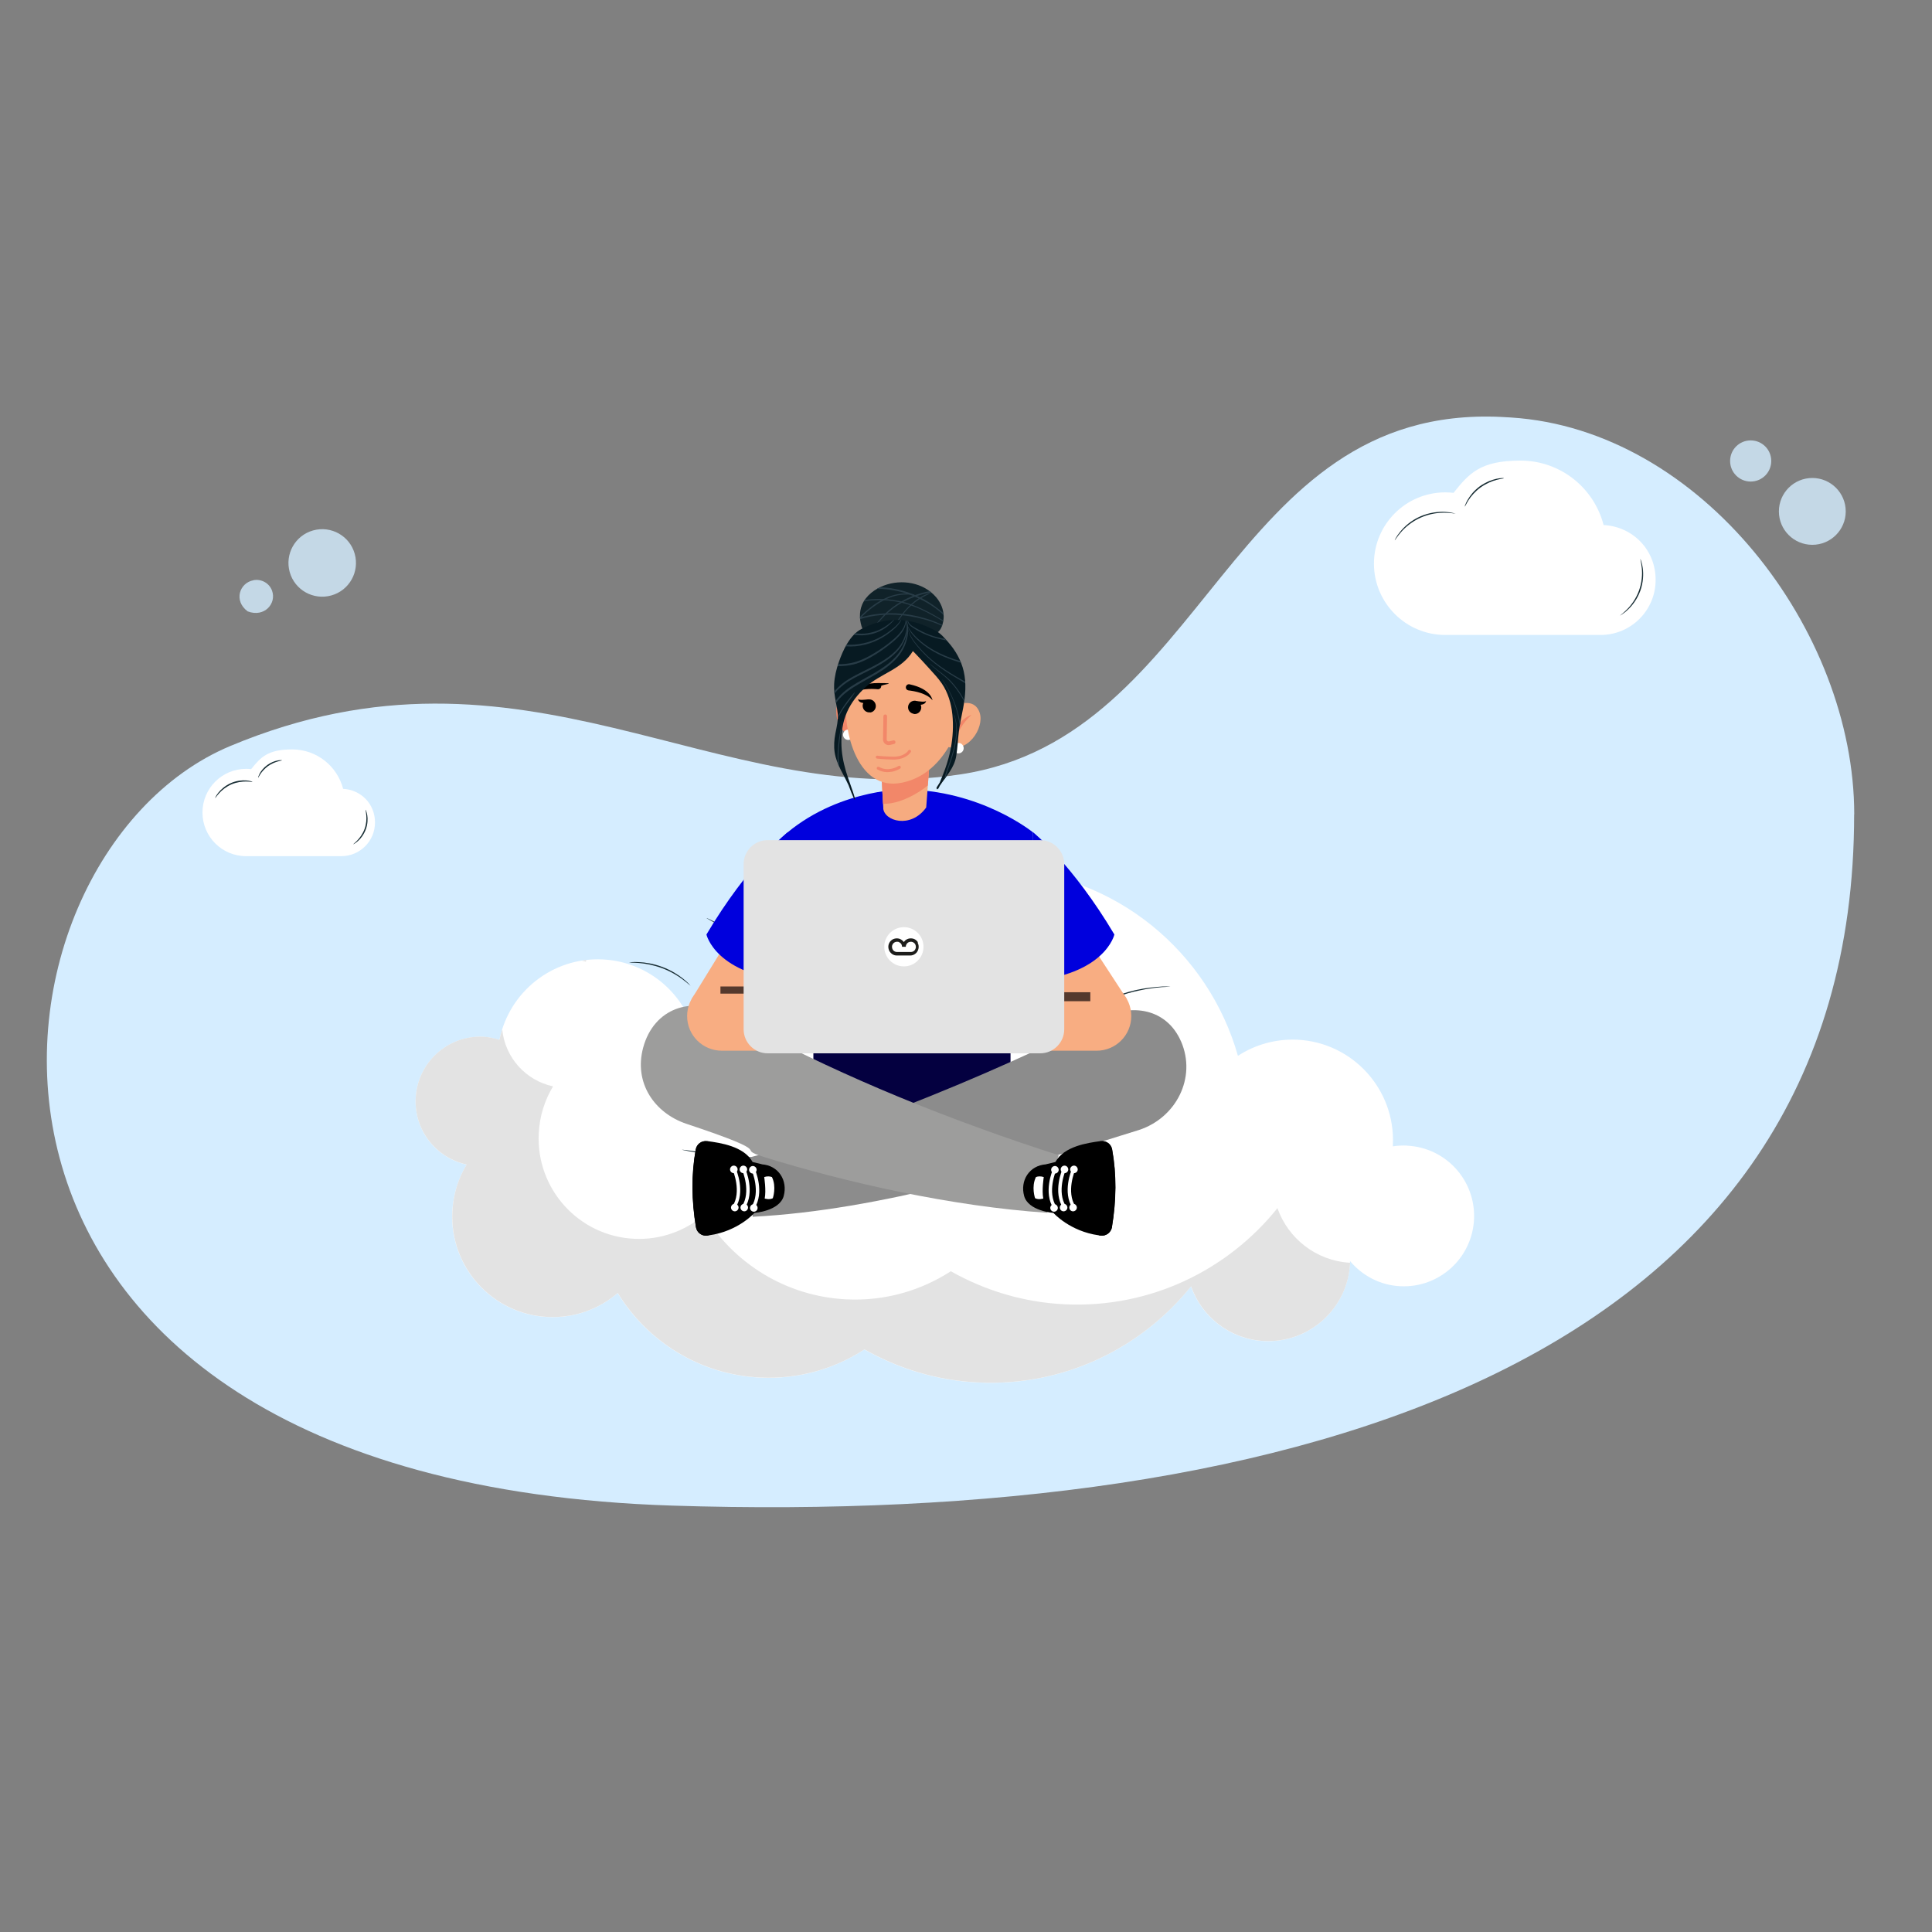 <?xml version="1.0" encoding="UTF-8"?>
<svg id="Layer_1" xmlns="http://www.w3.org/2000/svg" xmlns:xlink="http://www.w3.org/1999/xlink" version="1.1" viewBox="0 0 2000 2000">
  <rect x="0" y="0" width="2000" height="2000" fill="#808080" stroke="none"/>
  <!-- Generator: Adobe Illustrator 29.3.1, SVG Export Plug-In . SVG Version: 2.1.0 Build 151)  -->
  <defs>
    <style>
      .st0, .st1, .st2, .st3, .st4 {
        fill: none;
      }

      .st5 {
        fill: #f28769;
      }

      .st1 {
        stroke-width: 7.4px;
      }

      .st1, .st2 {
        stroke: #55392d;
        stroke-miterlimit: 10;
      }

      .st2 {
        stroke-width: 9.3px;
      }

      .st6 {
        fill: #283c47;
      }

      .st7 {
        fill: #e3e3e3;
      }

      .st8 {
        fill: #192e35;
      }

      .st9 {
        fill: #1d1d1b;
      }

      .st10 {
        clip-path: url(#clippath-17);
      }

      .st11 {
        clip-path: url(#clippath-19);
      }

      .st12 {
        clip-path: url(#clippath-11);
      }

      .st13 {
        clip-path: url(#clippath-16);
      }

      .st14 {
        clip-path: url(#clippath-18);
      }

      .st15 {
        clip-path: url(#clippath-10);
      }

      .st16 {
        clip-path: url(#clippath-15);
      }

      .st17 {
        clip-path: url(#clippath-13);
      }

      .st18 {
        clip-path: url(#clippath-14);
      }

      .st19 {
        clip-path: url(#clippath-12);
      }

      .st20 {
        clip-path: url(#clippath-20);
      }

      .st21 {
        clip-path: url(#clippath-1);
      }

      .st22 {
        clip-path: url(#clippath-3);
      }

      .st23 {
        clip-path: url(#clippath-4);
      }

      .st24 {
        clip-path: url(#clippath-2);
      }

      .st25 {
        clip-path: url(#clippath-7);
      }

      .st26 {
        clip-path: url(#clippath-6);
      }

      .st27 {
        clip-path: url(#clippath-9);
      }

      .st28 {
        clip-path: url(#clippath-8);
      }

      .st29 {
        clip-path: url(#clippath-5);
      }

      .st30 {
        fill: #f8ad82;
      }

      .st31 {
        fill: #102229;
      }

      .st32 {
        fill: #fff;
      }

      .st3 {
        stroke: #f28769;
        stroke-width: 3.8px;
      }

      .st3, .st4 {
        stroke-linecap: round;
        stroke-linejoin: round;
      }

      .st33 {
        opacity: .8;
      }

      .st34 {
        fill: #f6ab80;
      }

      .st4 {
        stroke: #f2876a;
        stroke-width: 3px;
      }

      .st35 {
        fill: #8c8c8c;
      }

      .st36 {
        fill: #d5edff;
      }

      .st37 {
        fill: #00d;
      }

      .st38 {
        fill: #9d9d9c;
      }

      .st39 {
        fill: #071a22;
      }

      .st40 {
        fill: #040040;
      }

      .st41 {
        clip-path: url(#clippath);
      }
    </style>
    <clipPath id="clippath">
      <path class="st0" d="M892.4,626.1c4-9.7,13.4-16.4,22.5-19.9,18.2-7,41.2-3.4,54.4,12.3,4.6,5.5,7.5,12.4,7.6,19.7,0,5-1.7,13-6.1,16.2l-77.9-3.2c-3.2-8-3.8-17.3-.5-25.1Z"/>
    </clipPath>
    <clipPath id="clippath-1">
      <path class="st0" d="M892.4,626.1c4-9.7,13.4-16.4,22.5-19.9,18.2-7,41.2-3.4,54.4,12.3,4.6,5.5,7.5,12.4,7.6,19.7,0,5-1.7,13-6.1,16.2l-77.9-3.2c-3.2-8-3.8-17.3-.5-25.1Z"/>
    </clipPath>
    <clipPath id="clippath-2">
      <path class="st0" d="M892.4,626.1c4-9.7,13.4-16.4,22.5-19.9,18.2-7,41.2-3.4,54.4,12.3,4.6,5.5,7.5,12.4,7.6,19.7,0,5-1.7,13-6.1,16.2l-77.9-3.2c-3.2-8-3.8-17.3-.5-25.1Z"/>
    </clipPath>
    <clipPath id="clippath-3">
      <path class="st0" d="M892.4,626.1c4-9.7,13.4-16.4,22.5-19.9,18.2-7,41.2-3.4,54.4,12.3,4.6,5.5,7.5,12.4,7.6,19.7,0,5-1.7,13-6.1,16.2l-77.9-3.2c-3.2-8-3.8-17.3-.5-25.1Z"/>
    </clipPath>
    <clipPath id="clippath-4">
      <path class="st0" d="M892.4,626.1c4-9.7,13.4-16.4,22.5-19.9,18.2-7,41.2-3.4,54.4,12.3,4.6,5.5,7.5,12.4,7.6,19.7,0,5-1.7,13-6.1,16.2l-77.9-3.2c-3.2-8-3.8-17.3-.5-25.1Z"/>
    </clipPath>
    <clipPath id="clippath-5">
      <path class="st0" d="M892.4,626.1c4-9.7,13.4-16.4,22.5-19.9,18.2-7,41.2-3.4,54.4,12.3,4.6,5.5,7.5,12.4,7.6,19.7,0,5-1.7,13-6.1,16.2l-77.9-3.2c-3.2-8-3.8-17.3-.5-25.1Z"/>
    </clipPath>
    <clipPath id="clippath-6">
      <path class="st0" d="M892.4,626.1c4-9.7,13.4-16.4,22.5-19.9,18.2-7,41.2-3.4,54.4,12.3,4.6,5.5,7.5,12.4,7.6,19.7,0,5-1.7,13-6.1,16.2l-77.9-3.2c-3.2-8-3.8-17.3-.5-25.1Z"/>
    </clipPath>
    <clipPath id="clippath-7">
      <path class="st0" d="M867.4,744.2c.2-6.6-1.4-13.1-2.5-19.4-1-5.5-1.7-11-1.4-16.7.4-7.7,2.3-15.4,4.8-22.6,4.1-11.9,11.3-28,23.3-34.3,17.5-9.2,44.1-16.7,77.9,2.3,4.8,2.7,8.5,7.2,12.2,11.4,7.4,8.4,13.3,18.7,15.9,29.9,2.9,12.4,1.8,25.6-.5,38-1.5,8.3-3.5,16.3-4.5,24.7-1,8.3-1.4,16.8-2.7,25.1-1.9,12.3-10.5,21-17,30.9-.5,1-1,1.9-1.5,2.8-.2.3-.3.3-.5.2,0,0,0,.2-.2.3-.8,1.3-1.6-1-1-1.8,1-1.7,2-3.3,3.1-4.9,1.9-4.7,3.9-9.3,5.6-14.1,2.4-6.9,4.5-13.9,5.8-21.1,2.2-11.5,2.9-23.6,1.7-35.2-1.2-11.4-4.5-22.7-10.9-32.1-3.8-5.6-8.5-10.5-13-15.5-4.7-5.3-9.5-10.4-14.4-15.5-.8-.9-1.7-1.7-2.6-2.6-11.2,18.9-33.6,23.2-48.8,37.2-8,7.3-14.9,15.8-19.4,26-4.4,9.8-5.9,20.6-5.8,31.4,0,10,1.8,19.8,4.6,29.4,2.8,9.7,6.9,19,9.5,28.8,0,.4-.4,1.6-.7.8-2.2-4.8-4.2-9.7-6-14.8-2-4.2-4.1-8.4-6.3-12.5-2.9-5.4-5.5-10.9-7.1-16.8-1.7-6.2-1.8-12.9-1-19.3.8-6.7,3-13.3,3.2-20.1h.2Z"/>
    </clipPath>
    <clipPath id="clippath-8">
      <path class="st0" d="M867.4,744.2c.2-6.6-1.4-13.1-2.5-19.4-1-5.5-1.7-11-1.4-16.7.4-7.7,2.3-15.4,4.8-22.6,4.1-11.9,11.3-28,23.3-34.3,17.5-9.2,44.1-16.7,77.9,2.3,4.8,2.7,8.5,7.2,12.2,11.4,7.4,8.4,13.3,18.7,15.9,29.9,2.9,12.4,1.8,25.6-.5,38-1.5,8.3-3.5,16.3-4.5,24.7-1,8.3-1.4,16.8-2.7,25.1-1.9,12.3-10.5,21-17,30.9-.5,1-1,1.9-1.5,2.8-.2.3-.3.3-.5.2,0,0,0,.2-.2.3-.8,1.3-1.6-1-1-1.8,1-1.7,2-3.3,3.1-4.9,1.9-4.7,3.9-9.3,5.6-14.1,2.4-6.9,4.5-13.9,5.8-21.1,2.2-11.5,2.9-23.6,1.7-35.2-1.2-11.4-4.5-22.7-10.9-32.1-3.8-5.6-8.5-10.5-13-15.5-4.7-5.3-9.5-10.4-14.4-15.5-.8-.9-1.7-1.7-2.6-2.6-11.2,18.9-33.6,23.2-48.8,37.2-8,7.3-14.9,15.8-19.4,26-4.4,9.8-5.9,20.6-5.8,31.4,0,10,1.8,19.8,4.6,29.4,2.8,9.7,6.9,19,9.5,28.8,0,.4-.4,1.6-.7.8-2.2-4.8-4.2-9.7-6-14.8-2-4.2-4.1-8.4-6.3-12.5-2.9-5.4-5.5-10.9-7.1-16.8-1.7-6.2-1.8-12.9-1-19.3.8-6.7,3-13.3,3.2-20.1h.2Z"/>
    </clipPath>
    <clipPath id="clippath-9">
      <path class="st0" d="M867.4,744.2c.2-6.6-1.4-13.1-2.5-19.4-1-5.5-1.7-11-1.4-16.7.4-7.7,2.3-15.4,4.8-22.6,4.1-11.9,11.3-28,23.3-34.3,17.5-9.2,44.1-16.7,77.9,2.3,4.8,2.7,8.5,7.2,12.2,11.4,7.4,8.4,13.3,18.7,15.9,29.9,2.9,12.4,1.8,25.6-.5,38-1.5,8.3-3.5,16.3-4.5,24.7-1,8.3-1.4,16.8-2.7,25.1-1.9,12.3-10.5,21-17,30.9-.5,1-1,1.9-1.5,2.8-.2.3-.3.3-.5.2,0,0,0,.2-.2.3-.8,1.3-1.6-1-1-1.8,1-1.7,2-3.3,3.1-4.9,1.9-4.7,3.9-9.3,5.6-14.1,2.4-6.9,4.5-13.9,5.8-21.1,2.2-11.5,2.9-23.6,1.7-35.2-1.2-11.4-4.5-22.7-10.9-32.1-3.8-5.6-8.5-10.5-13-15.5-4.7-5.3-9.5-10.4-14.4-15.5-.8-.9-1.7-1.7-2.6-2.6-11.2,18.9-33.6,23.2-48.8,37.2-8,7.3-14.9,15.8-19.4,26-4.4,9.8-5.9,20.6-5.8,31.4,0,10,1.8,19.8,4.6,29.4,2.8,9.7,6.9,19,9.5,28.8,0,.4-.4,1.6-.7.8-2.2-4.8-4.2-9.7-6-14.8-2-4.2-4.1-8.4-6.3-12.5-2.9-5.4-5.5-10.9-7.1-16.8-1.7-6.2-1.8-12.9-1-19.3.8-6.7,3-13.3,3.2-20.1h.2Z"/>
    </clipPath>
    <clipPath id="clippath-10">
      <path class="st0" d="M867.4,744.2c.2-6.6-1.4-13.1-2.5-19.4-1-5.5-1.7-11-1.4-16.7.4-7.7,2.3-15.4,4.8-22.6,4.1-11.9,11.3-28,23.3-34.3,17.5-9.2,44.1-16.7,77.9,2.3,4.8,2.7,8.5,7.2,12.2,11.4,7.4,8.4,13.3,18.7,15.9,29.9,2.9,12.4,1.8,25.6-.5,38-1.5,8.3-3.5,16.3-4.5,24.7-1,8.3-1.4,16.8-2.7,25.1-1.9,12.3-10.5,21-17,30.9-.5,1-1,1.9-1.5,2.8-.2.3-.3.3-.5.2,0,0,0,.2-.2.3-.8,1.3-1.6-1-1-1.8,1-1.7,2-3.3,3.1-4.9,1.9-4.7,3.9-9.3,5.6-14.1,2.4-6.9,4.5-13.9,5.8-21.1,2.2-11.5,2.9-23.6,1.7-35.2-1.2-11.4-4.5-22.7-10.9-32.1-3.8-5.6-8.5-10.5-13-15.5-4.7-5.3-9.5-10.4-14.4-15.5-.8-.9-1.7-1.7-2.6-2.6-11.2,18.9-33.6,23.2-48.8,37.2-8,7.3-14.9,15.8-19.4,26-4.4,9.8-5.9,20.6-5.8,31.4,0,10,1.8,19.8,4.6,29.4,2.8,9.7,6.9,19,9.5,28.8,0,.4-.4,1.6-.7.8-2.2-4.8-4.2-9.7-6-14.8-2-4.2-4.1-8.4-6.3-12.5-2.9-5.4-5.5-10.9-7.1-16.8-1.7-6.2-1.8-12.9-1-19.3.8-6.7,3-13.3,3.2-20.1h.2Z"/>
    </clipPath>
    <clipPath id="clippath-11">
      <path class="st0" d="M867.4,744.2c.2-6.6-1.4-13.1-2.5-19.4-1-5.5-1.7-11-1.4-16.7.4-7.7,2.3-15.4,4.8-22.6,4.1-11.9,11.3-28,23.3-34.3,17.5-9.2,44.1-16.7,77.9,2.3,4.8,2.7,8.5,7.2,12.2,11.4,7.4,8.4,13.3,18.7,15.9,29.9,2.9,12.4,1.8,25.6-.5,38-1.5,8.3-3.5,16.3-4.5,24.7-1,8.3-1.4,16.8-2.7,25.1-1.9,12.3-10.5,21-17,30.9-.5,1-1,1.9-1.5,2.8-.2.3-.3.3-.5.2,0,0,0,.2-.2.3-.8,1.3-1.6-1-1-1.8,1-1.7,2-3.3,3.1-4.9,1.9-4.7,3.9-9.3,5.6-14.1,2.4-6.9,4.5-13.9,5.8-21.1,2.2-11.5,2.9-23.6,1.7-35.2-1.2-11.4-4.5-22.7-10.9-32.1-3.8-5.6-8.5-10.5-13-15.5-4.7-5.3-9.5-10.4-14.4-15.5-.8-.9-1.7-1.7-2.6-2.6-11.2,18.9-33.6,23.2-48.8,37.2-8,7.3-14.9,15.8-19.4,26-4.4,9.8-5.9,20.6-5.8,31.4,0,10,1.8,19.8,4.6,29.4,2.8,9.7,6.9,19,9.5,28.8,0,.4-.4,1.6-.7.8-2.2-4.8-4.2-9.7-6-14.8-2-4.2-4.1-8.4-6.3-12.5-2.9-5.4-5.5-10.9-7.1-16.8-1.7-6.2-1.8-12.9-1-19.3.8-6.7,3-13.3,3.2-20.1h.2Z"/>
    </clipPath>
    <clipPath id="clippath-12">
      <path class="st0" d="M867.4,744.2c.2-6.6-1.4-13.1-2.5-19.4-1-5.5-1.7-11-1.4-16.7.4-7.7,2.3-15.4,4.8-22.6,4.1-11.9,11.3-28,23.3-34.3,17.5-9.2,44.1-16.7,77.9,2.3,4.8,2.7,8.5,7.2,12.2,11.4,7.4,8.4,13.3,18.7,15.9,29.9,2.9,12.4,1.8,25.6-.5,38-1.5,8.3-3.5,16.3-4.5,24.7-1,8.3-1.4,16.8-2.7,25.1-1.9,12.3-10.5,21-17,30.9-.5,1-1,1.9-1.5,2.8-.2.3-.3.3-.5.2,0,0,0,.2-.2.3-.8,1.3-1.6-1-1-1.8,1-1.7,2-3.3,3.1-4.9,1.9-4.7,3.9-9.3,5.6-14.1,2.4-6.9,4.5-13.9,5.8-21.1,2.2-11.5,2.9-23.6,1.7-35.2-1.2-11.4-4.5-22.7-10.9-32.1-3.8-5.6-8.5-10.5-13-15.5-4.7-5.3-9.5-10.4-14.4-15.5-.8-.9-1.7-1.7-2.6-2.6-11.2,18.9-33.6,23.2-48.8,37.2-8,7.3-14.9,15.8-19.4,26-4.4,9.8-5.9,20.6-5.8,31.4,0,10,1.8,19.8,4.6,29.4,2.8,9.7,6.9,19,9.5,28.8,0,.4-.4,1.6-.7.8-2.2-4.8-4.2-9.7-6-14.8-2-4.2-4.1-8.4-6.3-12.5-2.9-5.4-5.5-10.9-7.1-16.8-1.7-6.2-1.8-12.9-1-19.3.8-6.7,3-13.3,3.2-20.1h.2Z"/>
    </clipPath>
    <clipPath id="clippath-13">
      <path class="st0" d="M867.4,744.2c.2-6.6-1.4-13.1-2.5-19.4-1-5.5-1.7-11-1.4-16.7.4-7.7,2.3-15.4,4.8-22.6,4.1-11.9,11.3-28,23.3-34.3,17.5-9.2,44.1-16.7,77.9,2.3,4.8,2.7,8.5,7.2,12.2,11.4,7.4,8.4,13.3,18.7,15.9,29.9,2.9,12.4,1.8,25.6-.5,38-1.5,8.3-3.5,16.3-4.5,24.7-1,8.3-1.4,16.8-2.7,25.1-1.9,12.3-10.5,21-17,30.9-.5,1-1,1.9-1.5,2.8-.2.3-.3.3-.5.2,0,0,0,.2-.2.3-.8,1.3-1.6-1-1-1.8,1-1.7,2-3.3,3.1-4.9,1.9-4.7,3.9-9.3,5.6-14.1,2.4-6.9,4.5-13.9,5.8-21.1,2.2-11.5,2.9-23.6,1.7-35.2-1.2-11.4-4.5-22.7-10.9-32.1-3.8-5.6-8.5-10.5-13-15.5-4.7-5.3-9.5-10.4-14.4-15.5-.8-.9-1.7-1.7-2.6-2.6-11.2,18.9-33.6,23.2-48.8,37.2-8,7.3-14.9,15.8-19.4,26-4.4,9.8-5.9,20.6-5.8,31.4,0,10,1.8,19.8,4.6,29.4,2.8,9.7,6.9,19,9.5,28.8,0,.4-.4,1.6-.7.8-2.2-4.8-4.2-9.7-6-14.8-2-4.2-4.1-8.4-6.3-12.5-2.9-5.4-5.5-10.9-7.1-16.8-1.7-6.2-1.8-12.9-1-19.3.8-6.7,3-13.3,3.2-20.1h.2Z"/>
    </clipPath>
    <clipPath id="clippath-14">
      <path class="st0" d="M867.4,744.2c.2-6.6-1.4-13.1-2.5-19.4-1-5.5-1.7-11-1.4-16.7.4-7.7,2.3-15.4,4.8-22.6,4.1-11.9,11.3-28,23.3-34.3,17.5-9.2,44.1-16.7,77.9,2.3,4.8,2.7,8.5,7.2,12.2,11.4,7.4,8.4,13.3,18.7,15.9,29.9,2.9,12.4,1.8,25.6-.5,38-1.5,8.3-3.5,16.3-4.5,24.7-1,8.3-1.4,16.8-2.7,25.1-1.9,12.3-10.5,21-17,30.9-.5,1-1,1.9-1.5,2.8-.2.3-.3.3-.5.2,0,0,0,.2-.2.3-.8,1.3-1.6-1-1-1.8,1-1.7,2-3.3,3.1-4.9,1.9-4.7,3.9-9.3,5.6-14.1,2.4-6.9,4.5-13.9,5.8-21.1,2.2-11.5,2.9-23.6,1.7-35.2-1.2-11.4-4.5-22.7-10.9-32.1-3.8-5.6-8.5-10.5-13-15.5-4.7-5.3-9.5-10.4-14.4-15.5-.8-.9-1.7-1.7-2.6-2.6-11.2,18.9-33.6,23.2-48.8,37.2-8,7.3-14.9,15.8-19.4,26-4.4,9.8-5.9,20.6-5.8,31.4,0,10,1.8,19.8,4.6,29.4,2.8,9.7,6.9,19,9.5,28.8,0,.4-.4,1.6-.7.8-2.2-4.8-4.2-9.7-6-14.8-2-4.2-4.1-8.4-6.3-12.5-2.9-5.4-5.5-10.9-7.1-16.8-1.7-6.2-1.8-12.9-1-19.3.8-6.7,3-13.3,3.2-20.1h.2Z"/>
    </clipPath>
    <clipPath id="clippath-15">
      <path class="st0" d="M867.4,744.2c.2-6.6-1.4-13.1-2.5-19.4-1-5.5-1.7-11-1.4-16.7.4-7.7,2.3-15.4,4.8-22.6,4.1-11.9,11.3-28,23.3-34.3,17.5-9.2,44.1-16.7,77.9,2.3,4.8,2.7,8.5,7.2,12.2,11.4,7.4,8.4,13.3,18.7,15.9,29.9,2.9,12.4,1.8,25.6-.5,38-1.5,8.3-3.5,16.3-4.5,24.7-1,8.3-1.4,16.8-2.7,25.1-1.9,12.3-10.5,21-17,30.9-.5,1-1,1.9-1.5,2.8-.2.3-.3.3-.5.2,0,0,0,.2-.2.3-.8,1.3-1.6-1-1-1.8,1-1.7,2-3.3,3.1-4.9,1.9-4.7,3.9-9.3,5.6-14.1,2.4-6.9,4.5-13.9,5.8-21.1,2.2-11.5,2.9-23.6,1.7-35.2-1.2-11.4-4.5-22.7-10.9-32.1-3.8-5.6-8.5-10.5-13-15.5-4.7-5.3-9.5-10.4-14.4-15.5-.8-.9-1.7-1.7-2.6-2.6-11.2,18.9-33.6,23.2-48.8,37.2-8,7.3-14.9,15.8-19.4,26-4.4,9.8-5.9,20.6-5.8,31.4,0,10,1.8,19.8,4.6,29.4,2.8,9.7,6.9,19,9.5,28.8,0,.4-.4,1.6-.7.8-2.2-4.8-4.2-9.7-6-14.8-2-4.2-4.1-8.4-6.3-12.5-2.9-5.4-5.5-10.9-7.1-16.8-1.7-6.2-1.8-12.9-1-19.3.8-6.7,3-13.3,3.2-20.1h.2Z"/>
    </clipPath>
    <clipPath id="clippath-16">
      <path class="st0" d="M867.4,744.2c.2-6.6-1.4-13.1-2.5-19.4-1-5.5-1.7-11-1.4-16.7.4-7.7,2.3-15.4,4.8-22.6,4.1-11.9,11.3-28,23.3-34.3,17.5-9.2,44.1-16.7,77.9,2.3,4.8,2.7,8.5,7.2,12.2,11.4,7.4,8.4,13.3,18.7,15.9,29.9,2.9,12.4,1.8,25.6-.5,38-1.5,8.3-3.5,16.3-4.5,24.7-1,8.3-1.4,16.8-2.7,25.1-1.9,12.3-10.5,21-17,30.9-.5,1-1,1.9-1.5,2.8-.2.3-.3.3-.5.2,0,0,0,.2-.2.3-.8,1.3-1.6-1-1-1.8,1-1.7,2-3.3,3.1-4.9,1.9-4.7,3.9-9.3,5.6-14.1,2.4-6.9,4.5-13.9,5.8-21.1,2.2-11.5,2.9-23.6,1.7-35.2-1.2-11.4-4.5-22.7-10.9-32.1-3.8-5.6-8.5-10.5-13-15.5-4.7-5.3-9.5-10.4-14.4-15.5-.8-.9-1.7-1.7-2.6-2.6-11.2,18.9-33.6,23.2-48.8,37.2-8,7.3-14.9,15.8-19.4,26-4.4,9.8-5.9,20.6-5.8,31.4,0,10,1.8,19.8,4.6,29.4,2.8,9.7,6.9,19,9.5,28.8,0,.4-.4,1.6-.7.8-2.2-4.8-4.2-9.7-6-14.8-2-4.2-4.1-8.4-6.3-12.5-2.9-5.4-5.5-10.9-7.1-16.8-1.7-6.2-1.8-12.9-1-19.3.8-6.7,3-13.3,3.2-20.1h.2Z"/>
    </clipPath>
    <clipPath id="clippath-17">
      <path class="st0" d="M867.4,744.2c.2-6.6-1.4-13.1-2.5-19.4-1-5.5-1.7-11-1.4-16.7.4-7.7,2.3-15.4,4.8-22.6,4.1-11.9,11.3-28,23.3-34.3,17.5-9.2,44.1-16.7,77.9,2.3,4.8,2.7,8.5,7.2,12.2,11.4,7.4,8.4,13.3,18.7,15.9,29.9,2.9,12.4,1.8,25.6-.5,38-1.5,8.3-3.5,16.3-4.5,24.7-1,8.3-1.4,16.8-2.7,25.1-1.9,12.3-10.5,21-17,30.9-.5,1-1,1.9-1.5,2.8-.2.3-.3.3-.5.2,0,0,0,.2-.2.3-.8,1.3-1.6-1-1-1.8,1-1.7,2-3.3,3.1-4.9,1.9-4.7,3.9-9.3,5.6-14.1,2.4-6.9,4.5-13.9,5.8-21.1,2.2-11.5,2.9-23.6,1.7-35.2-1.2-11.4-4.5-22.7-10.9-32.1-3.8-5.6-8.5-10.5-13-15.5-4.7-5.3-9.5-10.4-14.4-15.5-.8-.9-1.7-1.7-2.6-2.6-11.2,18.9-33.6,23.2-48.8,37.2-8,7.3-14.9,15.8-19.4,26-4.4,9.8-5.9,20.6-5.8,31.4,0,10,1.8,19.8,4.6,29.4,2.8,9.7,6.9,19,9.5,28.8,0,.4-.4,1.6-.7.8-2.2-4.8-4.2-9.7-6-14.8-2-4.2-4.1-8.4-6.3-12.5-2.9-5.4-5.5-10.9-7.1-16.8-1.7-6.2-1.8-12.9-1-19.3.8-6.7,3-13.3,3.2-20.1h.2Z"/>
    </clipPath>
    <clipPath id="clippath-18">
      <path class="st0" d="M867.4,744.2c.2-6.6-1.4-13.1-2.5-19.4-1-5.5-1.7-11-1.4-16.7.4-7.7,2.3-15.4,4.8-22.6,4.1-11.9,11.3-28,23.3-34.3,17.5-9.2,44.1-16.7,77.9,2.3,4.8,2.7,8.5,7.2,12.2,11.4,7.4,8.4,13.3,18.7,15.9,29.9,2.9,12.4,1.8,25.6-.5,38-1.5,8.3-3.5,16.3-4.5,24.7-1,8.3-1.4,16.8-2.7,25.1-1.9,12.3-10.5,21-17,30.9-.5,1-1,1.9-1.5,2.8-.2.3-.3.3-.5.2,0,0,0,.2-.2.3-.8,1.3-1.6-1-1-1.8,1-1.7,2-3.3,3.1-4.9,1.9-4.7,3.9-9.3,5.6-14.1,2.4-6.9,4.5-13.9,5.8-21.1,2.2-11.5,2.9-23.6,1.7-35.2-1.2-11.4-4.5-22.7-10.9-32.1-3.8-5.6-8.5-10.5-13-15.5-4.7-5.3-9.5-10.4-14.4-15.5-.8-.9-1.7-1.7-2.6-2.6-11.2,18.9-33.6,23.2-48.8,37.2-8,7.3-14.9,15.8-19.4,26-4.4,9.8-5.9,20.6-5.8,31.4,0,10,1.8,19.8,4.6,29.4,2.8,9.7,6.9,19,9.5,28.8,0,.4-.4,1.6-.7.8-2.2-4.8-4.2-9.7-6-14.8-2-4.2-4.1-8.4-6.3-12.5-2.9-5.4-5.5-10.9-7.1-16.8-1.7-6.2-1.8-12.9-1-19.3.8-6.7,3-13.3,3.2-20.1h.2Z"/>
    </clipPath>
    <clipPath id="clippath-19">
      <path class="st0" d="M867.4,744.2c.2-6.6-1.4-13.1-2.5-19.4-1-5.5-1.7-11-1.4-16.7.4-7.7,2.3-15.4,4.8-22.6,4.1-11.9,11.3-28,23.3-34.3,17.5-9.2,44.1-16.7,77.9,2.3,4.8,2.7,8.5,7.2,12.2,11.4,7.4,8.4,13.3,18.7,15.9,29.9,2.9,12.4,1.8,25.6-.5,38-1.5,8.3-3.5,16.3-4.5,24.7-1,8.3-1.4,16.8-2.7,25.1-1.9,12.3-10.5,21-17,30.9-.5,1-1,1.9-1.5,2.8-.2.3-.3.3-.5.2,0,0,0,.2-.2.3-.8,1.3-1.6-1-1-1.8,1-1.7,2-3.3,3.1-4.9,1.9-4.7,3.9-9.3,5.6-14.1,2.4-6.9,4.5-13.9,5.8-21.1,2.2-11.5,2.9-23.6,1.7-35.2-1.2-11.4-4.5-22.7-10.9-32.1-3.8-5.6-8.5-10.5-13-15.5-4.7-5.3-9.5-10.4-14.4-15.5-.8-.9-1.7-1.7-2.6-2.6-11.2,18.9-33.6,23.2-48.8,37.2-8,7.3-14.9,15.8-19.4,26-4.4,9.8-5.9,20.6-5.8,31.4,0,10,1.8,19.8,4.6,29.4,2.8,9.7,6.9,19,9.5,28.8,0,.4-.4,1.6-.7.8-2.2-4.8-4.2-9.7-6-14.8-2-4.2-4.1-8.4-6.3-12.5-2.9-5.4-5.5-10.9-7.1-16.8-1.7-6.2-1.8-12.9-1-19.3.8-6.7,3-13.3,3.2-20.1h.2Z"/>
    </clipPath>
    <clipPath id="clippath-20">
      <path class="st0" d="M867.4,744.2c.2-6.6-1.4-13.1-2.5-19.4-1-5.5-1.7-11-1.4-16.7.4-7.7,2.3-15.4,4.8-22.6,4.1-11.9,11.3-28,23.3-34.3,17.5-9.2,44.1-16.7,77.9,2.3,4.8,2.7,8.5,7.2,12.2,11.4,7.4,8.4,13.3,18.7,15.9,29.9,2.9,12.4,1.8,25.6-.5,38-1.5,8.3-3.5,16.3-4.5,24.7-1,8.3-1.4,16.8-2.7,25.1-1.9,12.3-10.5,21-17,30.9-.5,1-1,1.9-1.5,2.8-.2.3-.3.3-.5.2,0,0,0,.2-.2.3-.8,1.3-1.6-1-1-1.8,1-1.7,2-3.3,3.1-4.9,1.9-4.7,3.9-9.3,5.6-14.1,2.4-6.9,4.5-13.9,5.8-21.1,2.2-11.5,2.9-23.6,1.7-35.2-1.2-11.4-4.5-22.7-10.9-32.1-3.8-5.6-8.5-10.5-13-15.5-4.7-5.3-9.5-10.4-14.4-15.5-.8-.9-1.7-1.7-2.6-2.6-11.2,18.9-33.6,23.2-48.8,37.2-8,7.3-14.9,15.8-19.4,26-4.4,9.8-5.9,20.6-5.8,31.4,0,10,1.8,19.8,4.6,29.4,2.8,9.7,6.9,19,9.5,28.8,0,.4-.4,1.6-.7.8-2.2-4.8-4.2-9.7-6-14.8-2-4.2-4.1-8.4-6.3-12.5-2.9-5.4-5.5-10.9-7.1-16.8-1.7-6.2-1.8-12.9-1-19.3.8-6.7,3-13.3,3.2-20.1h.2Z"/>
    </clipPath>
  </defs>
  <g>
    <g class="st33">
      <path class="st36" d="M262.4,600.6c8.1-1.5,16.4,3,19.2,10.8,4.9,13.3-7.9,28.1-25.2,21.5h0c-14.9-11-8.4-29.6,5.9-32.2h.1Z"/>
      <circle class="st36" cx="1876.1" cy="529.4" r="34.6"/>
      <path class="st36" d="M367.2,573.3c5.2,18.6-5.6,37.9-24.2,43.1s-37.9-5.6-43.1-24.2,5.6-37.9,24.2-43.1c18.6-5.2,37.9,5.6,43.1,24.2Z"/>
      <path class="st36" d="M1833.6,477.2c0,11.8-9.5,21.3-21.3,21.3s-21.3-9.5-21.3-21.3,9.5-21.3,21.3-21.3,21.3,9.5,21.3,21.3Z"/>
    </g>
    <path class="st36" d="M1919.5,843.1c0-190-158.3-398.3-355.2-410.9-3.5-.2-6.9-.4-10.5-.6-282.3-13.2-303.8,331.2-559.3,370s-450.5-157.2-756.2-29.3c-274.5,114.9-348.9,760.4,457.7,786.3,645.3,20.7,1223.5-148.6,1223.4-715.6h0Z"/>
  </g>
  <path class="st32" d="M1660,543.4c-9.9-38.3-44.6-66.6-86-66.6s-53.1,13-69.3,33.4c-2.8-.3-5.7-.5-8.6-.5-40.8,0-73.8,33.1-73.8,73.8s33.1,73.8,73.8,73.8h160.8c31.5,0,57-25.5,57-57s-23.9-55.2-53.9-56.8h0Z"/>
  <path class="st8" d="M1677,637.3c-.2-.2,3.1-2.2,7.3-6.5,4.2-4.2,9.3-10.9,12.4-19.5s3.5-17,2.9-23-1.7-9.5-1.5-9.6c0,0,.5.8,1,2.5.5,1.6,1.1,4,1.5,7,.8,6,.6,14.7-2.6,23.5s-8.6,15.6-13.1,19.7c-2.2,2.1-4.2,3.5-5.7,4.5-1.4.9-2.3,1.4-2.3,1.3h0Z"/>
  <path class="st8" d="M1506.8,531.7c0,.2-4.1-.8-10.7-.9-6.6-.2-15.8.8-25.1,4.9-9.2,4-16.3,10.1-20.6,15.1-4.4,5-6.3,8.6-6.6,8.5,0,0,.3-1,1.3-2.6.9-1.6,2.4-3.9,4.6-6.5,4.2-5.2,11.3-11.6,20.8-15.7,9.5-4.1,19-5,25.6-4.6,3.3.2,6,.6,7.9,1.1,1.8.4,2.8.8,2.8.8h0Z"/>
  <path class="st8" d="M1556.6,495.2c0,.2-2.9.4-7.5,1.6-4.5,1.2-10.6,3.6-16.4,7.8-5.8,4.2-10,9.3-12.5,13.2-2.5,4-3.6,6.7-3.9,6.6,0,0,0-.7.6-2,.4-1.3,1.3-3,2.5-5.1s2.8-4.4,4.9-6.9c2.1-2.4,4.7-4.8,7.6-7,3-2.1,6.1-3.8,9-5.1,2.9-1.2,5.7-2.1,8-2.6s4.3-.7,5.6-.8h2.1v.3h0Z"/>
  <path class="st32" d="M355.2,816.6c-6.1-23.5-27.3-40.8-52.7-40.8s-32.5,8-42.5,20.4c-1.7-.2-3.5-.3-5.2-.3-25,0-45.2,20.2-45.2,45.2s20.2,45.2,45.2,45.2h98.5c19.3,0,34.9-15.6,34.9-34.9s-14.6-33.8-33-34.8h0Z"/>
  <path class="st8" d="M365.6,874.1c-.1-.2,1.8-1.5,4.3-4.1s5.6-6.7,7.5-11.9,2.1-10.3,1.8-14c-.3-3.6-.9-5.8-.7-5.9.1,0,1.1,2.1,1.7,5.8s.5,9.1-1.5,14.5-5.3,9.7-8.1,12.1c-2.8,2.5-4.9,3.5-5,3.4h0Z"/>
  <path class="st8" d="M261.3,809.4c0,.2-2.5-.3-6.6-.4-4,0-9.6.6-15.2,3-5.6,2.5-9.9,6.1-12.6,9.1-2.7,3-4,5.2-4.2,5.1-.1,0,.8-2.5,3.4-5.7,2.6-3.2,6.9-7.2,12.8-9.8,5.8-2.6,11.7-3.1,15.8-2.8s6.5,1.2,6.5,1.4h.1Z"/>
  <path class="st8" d="M291.9,787.1c0,.2-1.8.4-4.5,1.2-2.8.8-6.4,2.3-10,4.8-3.5,2.6-6.1,5.6-7.7,8s-2.3,4-2.5,4,.3-1.8,1.7-4.5c1.4-2.6,4-5.9,7.7-8.6,3.7-2.7,7.6-4.1,10.5-4.7,2.9-.6,4.8-.4,4.8-.2Z"/>
  <path class="st32" d="M1456.7,1185.9c-5-.2-10,0-14.8.8v-1.5c2.7-57.4-41.6-106.1-98.9-108.9-22.6-1-43.9,5.2-61.5,16.7-30.3-107.1-126-187.9-243.3-193.4-114-5.4-214.3,61.9-256.9,160.9-21.4,1.7-41.8,7.1-60.7,15.5-9.4-45.4-48.4-80.5-96.8-82.8-52-2.5-96.8,33.7-106.8,83.3-5.3-1.6-10.8-2.9-16.6-3.2-36.9-1.8-68.4,26.8-70.1,63.8-1.6,33.2,21.4,61.7,52.8,68.5-8.7,14.3-14,31-14.9,48.9-2.8,57.4,41.6,106.2,98.9,108.9,27.5,1.3,52.9-8.2,72.3-24.8,30.7,50,84.6,84.5,147.6,87.5,39.7,1.9,76.9-9.1,107.8-29.1,35.1,19.8,75,32.2,118,34.2,88.4,4.2,168.6-35.4,220.1-99.5,11.1,31.6,40.4,54.9,75.9,56.6,46.7,2.2,86.4-33.9,88.7-80.6v-2.3c12.6,15,31,25.1,52.2,26.1,40.2,1.9,74.3-29.1,76.2-69.3,1.9-40.2-29.1-74.3-69.3-76.2h.1Z"/>
  <g>
    <path class="st7" d="M606.9,993.8c-1.5.2-2.9.4-4.3.6,1.3.3,2.6.7,3.9,1.1,0-.6.3-1.1.4-1.7h0Z"/>
    <path class="st7" d="M1322.4,1250.7c-51.5,64.1-131.6,103.7-220.1,99.5-42.9-2-82.9-14.4-118-34.2-31,20-68.2,31-107.8,29.1-63-3-117-37.5-147.6-87.5-19.4,16.5-44.8,26.1-72.3,24.8-57.4-2.7-101.7-51.5-98.9-108.9.8-17.9,6.2-34.6,14.8-48.9-28.4-6.1-49.8-30-52.6-59.1-1.1,3.6-2.1,7.2-2.9,10.9-5.3-1.6-10.8-2.9-16.6-3.2-36.9-1.8-68.4,26.8-70.1,63.8-1.6,33.2,21.4,61.7,52.8,68.5-8.7,14.3-14,31-14.8,48.9-2.8,57.4,41.6,106.2,98.9,108.9,27.5,1.3,52.9-8.2,72.3-24.8,30.7,50,84.6,84.5,147.6,87.5,39.7,1.9,76.9-9.1,107.8-29.1,35.1,19.8,75,32.2,118,34.2,88.4,4.2,168.6-35.4,220.1-99.5,11.1,31.6,40.4,54.9,75.9,56.6,46.7,2.2,86.4-33.9,88.7-80.6v-.4c-35.1-2-64.1-25.1-75.2-56.5h0Z"/>
  </g>
  <path class="st8" d="M801.3,1061.1s0-.5-.2-1.4c0-1.1-.2-2.4-.3-4,0-.9,0-1.8-.2-2.9,0-1.1-.3-2.2-.4-3.4-.3-2.4-.5-5.2-1.2-8.3-.3-1.5-.6-3.1-.9-4.8-.3-1.7-.9-3.3-1.3-5.1-.8-3.6-2.2-7.2-3.5-11.1-2.9-7.7-6.8-15.8-11.8-23.9-5.1-8-10.8-15-16.5-20.9-2.9-2.9-5.7-5.7-8.5-7.9-1.4-1.2-2.7-2.4-4-3.4-1.4-1-2.7-2-3.9-2.9-2.4-1.9-4.9-3.3-7-4.7-1-.7-2-1.3-2.9-1.8s-1.8-1-2.5-1.4c-1.4-.8-2.6-1.4-3.5-2-.8-.5-1.2-.7-1.2-.8,0,0,.5,0,1.3.5,1,.5,2.2,1,3.6,1.7.8.4,1.7.8,2.6,1.3.9.5,1.9,1.1,3,1.8,2.1,1.3,4.6,2.7,7.1,4.5,1.3.9,2.6,1.9,4,2.8,1.4,1,2.7,2.2,4.1,3.4,2.9,2.3,5.7,5.1,8.7,7.9,5.8,6,11.6,13,16.8,21.1,5.1,8.1,8.9,16.4,11.8,24.2,1.3,3.9,2.6,7.6,3.4,11.2.4,1.8.9,3.5,1.2,5.2s.6,3.3.8,4.8c.6,3.1.8,5.9,1,8.4,0,1.2.2,2.4.3,3.4v8.5h.1Z"/>
  <path class="st8" d="M714.7,1020.2c-.2.2-3-2.6-8-6.3-5-3.8-12.4-8.3-21.4-11.7-8.9-3.3-17.5-4.8-23.8-5.3-6.2-.5-10.1-.3-10.2-.5,0,0,1-.2,2.7-.4,1.8-.2,4.3-.2,7.5,0,6.3.2,15.1,1.6,24.2,5,9.1,3.4,16.6,8.2,21.5,12.2,2.5,2,4.4,3.7,5.6,5,1.2,1.3,1.9,2,1.8,2.1h.1Z"/>
  <path class="st8" d="M811.7,1200.8h-4.2c-2.7,0-6.6,0-11.4-.3-9.6-.3-22.9-1.1-37.5-2.6-14.6-1.4-27.8-3.2-37.3-4.8s-8.6-1.4-11.2-2c-2.6-.5-4.1-.8-4.1-.9,0,0,1.5,0,4.2.4,2.9.4,6.7.9,11.3,1.5,9.5,1.3,22.7,2.9,37.3,4.4,14.6,1.4,27.8,2.4,37.4,2.9,4.6.3,8.4.5,11.4.7,2.7.2,4.2.3,4.2.4v.2h-.1Z"/>
  <path class="st8" d="M1211.8,1021.2s-.5,0-1.5.2c-1.1,0-2.5.2-4.2.3-1.8,0-4.1.2-6.7.5s-5.6.5-8.8,1.1c-1.6.3-3.3.5-5.1.8-1.8.3-3.6.7-5.5,1.1-3.8.7-7.8,1.8-12,2.9-8.4,2.5-17.4,5.7-26.5,9.9-9.1,4.3-17.4,9.2-24.6,14-3.6,2.5-7,4.8-10,7.3-1.5,1.2-3,2.3-4.4,3.5-1.3,1.2-2.7,2.3-3.9,3.4-2.5,2.1-4.6,4.3-6.5,6.1-1.9,1.8-3.5,3.4-4.7,4.8-1.2,1.2-2.2,2.3-2.9,3.1-.7.7-1.1,1-1.1,1,0,0,.3-.4.9-1.2.7-.9,1.6-1.9,2.8-3.2,1.2-1.4,2.7-3.1,4.6-5s3.9-4.1,6.4-6.2c1.2-1.1,2.5-2.3,3.9-3.5,1.3-1.2,2.9-2.3,4.4-3.6,3-2.5,6.4-4.9,10-7.5,7.3-4.9,15.6-9.8,24.8-14.2,9.2-4.2,18.3-7.5,26.8-9.9,4.2-1.1,8.3-2.2,12.1-2.8,1.9-.4,3.8-.8,5.5-1,1.8-.2,3.5-.5,5.2-.7,3.3-.5,6.3-.7,8.9-.9,2.6-.3,4.9-.3,6.7-.3h5.8-.4Z"/>
  <rect class="st40" x="842" y="1069.6" width="204.1" height="72.7"/>
  <path class="st35" d="M1222.6,1078.1c-14.9-34.2-51.2-39.8-82.1-23.8-.5.7-196.5,101.1-369.2,145.1,5,15.9,7.5,32.7,8,49.3,0,3.7,0,7.3-.2,10.9,132.5-6.8,276.3-51,399.8-89.8,38.3-12.4,60.1-53.9,43.7-91.8h0Z"/>
  <path class="st38" d="M1084.1,1251.4c-.5-19.1,3.2-36.9,11.2-53.4.2-.8.5-1.5.7-2.2-9.9-3.1-22.6-7.2-39.3-12.9-122.7-42-216.3-84.4-305.6-133.2-34.7-19-74.2-6.2-85.3,34.8-9.9,36.7,11.9,67.9,44.9,78.9,98.9,32.9,47.4,23.8,79.7,34.2,86.7,26.8,194.6,51.2,293.9,57.9,0-1.4-.2-2.8-.2-4.2h0Z"/>
  <path d="M1082.9,1205.3c-17.5,1.2-27.1,16.9-22.7,32.8,4.3,15.6,30.3,17.5,30.3,17.5,0,0,16.9,19.1,47,23.2.7,0,1.3.2,2,.3,5.6.6,10.6-3.2,11.6-8.8,4.6-27.7,4.9-54.6.2-80.5-1-5.5-6.1-9.2-11.6-8.5h-.6c-13.3,1.8-37.6,5.3-46.6,21.6l-9.5,2.3h-.1Z"/>
  <g>
    <path class="st32" d="M1103.1,1211.5l-3.2-1.4c-.4,1-10.3,23.9.7,40.7l2.9-1.9c-9.9-15.2-.5-37.2-.4-37.4h0Z"/>
    <path class="st32" d="M1102.6,1214.4c2.1-.4,3.6-2.4,3.2-4.5s-2.4-3.6-4.5-3.2-3.6,2.4-3.2,4.5,2.4,3.6,4.5,3.2Z"/>
    <path class="st32" d="M1101.7,1253.9c2.1-.4,3.6-2.4,3.2-4.5s-2.4-3.6-4.5-3.2-3.6,2.4-3.2,4.5c.3,2.1,2.4,3.6,4.5,3.2Z"/>
  </g>
  <g>
    <path class="st32" d="M1093.2,1211.9l-3.2-1.4c-.4,1-10.3,23.9.7,40.7l2.9-1.9c-9.9-15.2-.5-37.2-.4-37.4h0Z"/>
    <path class="st32" d="M1092.7,1214.8c2.1-.4,3.6-2.4,3.2-4.5s-2.4-3.6-4.5-3.2-3.6,2.4-3.2,4.5c.3,2.1,2.4,3.6,4.5,3.2Z"/>
    <path class="st32" d="M1091.8,1254.3c2.1-.4,3.6-2.4,3.2-4.5s-2.4-3.6-4.5-3.2-3.6,2.4-3.2,4.5,2.4,3.6,4.5,3.2Z"/>
  </g>
  <g>
    <path class="st32" d="M1112.9,1211.5l-3.2-1.4c-.4,1-10.3,23.9.7,40.7l2.9-1.9c-9.9-15.2-.5-37.2-.4-37.4h0Z"/>
    <path class="st32" d="M1112.4,1214.4c2.1-.4,3.6-2.4,3.2-4.5s-2.4-3.6-4.5-3.2-3.6,2.4-3.2,4.5,2.4,3.6,4.5,3.2Z"/>
    <path class="st32" d="M1111.5,1253.9c2.1-.4,3.6-2.4,3.2-4.5s-2.4-3.6-4.5-3.2-3.6,2.4-3.2,4.5c.3,2.1,2.4,3.6,4.5,3.2Z"/>
  </g>
  <path class="st32" d="M1071.5,1240.4s-4.1-11.8.9-21.9c2.1-.9,5.2-1,8.1,0,0,0-2.2,13.6-.5,22.2,0,0-4.8,1.6-8.4-.3h0Z"/>
  <path d="M1151,1270.4c4.6-27.7,4.9-54.6.2-80.5-1-5.5-6.1-9.2-11.6-8.5h-.6c4.6,16.2,11.9,54-1.5,97.4.7,0,1.3.2,2,.3,5.6.6,10.6-3.3,11.6-8.7h0Z"/>
  <path d="M788.6,1205.3c17.5,1.2,27,16.9,22.7,32.8-4.3,15.6-30.3,17.5-30.3,17.5,0,0-16.9,19.1-47,23.2-.7,0-1.3.2-2,.3-5.6.6-10.6-3.2-11.5-8.8-4.6-27.7-4.9-54.6-.2-80.5,1-5.5,6-9.2,11.6-8.5h.6c13.3,1.8,37.6,5.3,46.6,21.6l9.5,2.3h0Z"/>
  <g>
    <path class="st32" d="M768.4,1211.5l3.2-1.4c.4,1,10.3,23.9-.7,40.7l-2.9-1.9c9.9-15.2.5-37.2.4-37.4h0Z"/>
    <path class="st32" d="M768.9,1214.4c-2.1-.4-3.6-2.4-3.2-4.5.4-2.1,2.4-3.6,4.5-3.2s3.6,2.4,3.2,4.5c-.4,2.1-2.4,3.6-4.5,3.2Z"/>
    <path class="st32" d="M769.8,1253.9c-2.1-.4-3.6-2.4-3.2-4.5.4-2.1,2.4-3.6,4.5-3.2s3.6,2.4,3.2,4.5-2.4,3.6-4.5,3.2Z"/>
  </g>
  <g>
    <path class="st32" d="M778.3,1211.9l3.2-1.4c.4,1,10.3,23.9-.7,40.7l-2.9-1.9c9.9-15.2.5-37.2.4-37.4h0Z"/>
    <path class="st32" d="M778.7,1214.8c-2.1-.4-3.6-2.4-3.2-4.5.4-2.1,2.4-3.6,4.5-3.2s3.6,2.4,3.2,4.5c-.4,2.1-2.4,3.6-4.5,3.2Z"/>
    <path class="st32" d="M779.7,1254.3c-2.1-.4-3.6-2.4-3.2-4.5.4-2.1,2.4-3.6,4.5-3.2s3.6,2.4,3.2,4.5c-.3,2.1-2.4,3.6-4.5,3.2Z"/>
  </g>
  <g>
    <path class="st32" d="M758.6,1211.5l3.2-1.4c.4,1,10.3,23.9-.7,40.7l-2.9-1.9c9.9-15.2.5-37.2.4-37.4h0Z"/>
    <path class="st32" d="M759,1214.4c-2.1-.4-3.6-2.4-3.2-4.5.4-2.1,2.4-3.6,4.5-3.2s3.6,2.4,3.2,4.5c-.4,2.1-2.4,3.6-4.5,3.2Z"/>
    <path class="st32" d="M760,1253.9c-2.1-.4-3.6-2.4-3.2-4.5.4-2.1,2.4-3.6,4.5-3.2s3.6,2.4,3.2,4.5c-.4,2.1-2.4,3.6-4.5,3.2Z"/>
  </g>
  <path class="st32" d="M800,1240.4s4.1-11.8-.9-21.9c-2.1-.9-5.2-1-8,0,0,0,2.2,13.6.5,22.2,0,0,4.8,1.6,8.4-.3h0Z"/>
  <path d="M720.4,1270.4c-4.6-27.7-4.9-54.6-.2-80.5,1-5.5,6-9.2,11.6-8.5h.6c-4.5,16.2-11.9,54,1.5,97.4-.7,0-1.3.2-2,.3-5.6.6-10.6-3.3-11.5-8.7h0Z"/>
  <path class="st37" d="M934.9,817.2s-75.3,0-130.7,54.5v152.8s265.2,4,265.2,0v-162.8s-54.3-44.4-134.6-44.4h0Z"/>
  <path class="st30" d="M822.9,1015.9h-75.6c-19.9,0-36,16.1-36,35.9h0c0,19.9,16.1,35.9,36,35.9h89l-13.3-71.9h-.1Z"/>
  <polygon class="st30" points="715.8 1034.5 766.6 952 836.2 961.4 825.9 1051.8 715.8 1034.5"/>
  <line class="st1" x1="790.8" y1="1024.9" x2="745.8" y2="1024.9"/>
  <path class="st37" d="M815.4,861.6s-40.9,33-84.1,105.8c0,0,9.3,42.1,89.7,48.5l-5.6-154.3h0Z"/>
  <path class="st30" d="M1059.6,1015.9h75.6c19.9,0,35.9,16.1,35.9,35.9h0c0,19.9-16.1,35.9-35.9,35.9h-89l13.3-71.9h0Z"/>
  <polygon class="st30" points="1166.5 1034.2 1103 936.9 1046.3 961.4 1056.6 1051.8 1166.5 1034.2"/>
  <line class="st2" x1="1054.4" y1="1031.8" x2="1128.7" y2="1031.8"/>
  <path class="st37" d="M1069.5,861.6s40.9,33,84.1,105.8c0,0-9.3,42.1-89.7,48.5l5.6-154.3Z"/>
  <path class="st7" d="M1076.8,1090.4h-282.1c-13.7,0-24.9-11.1-24.9-24.9v-170.9c0-13.7,11.1-24.9,24.9-24.9h282.1c13.7,0,24.9,11.1,24.9,24.9v170.9c0,13.7-11.1,24.9-24.9,24.9Z"/>
  <path class="st32" d="M956,980.1c0,11.2-9.1,20.3-20.3,20.3s-20.3-9.1-20.3-20.3,9.1-20.3,20.3-20.3,20.3,9.1,20.3,20.3Z"/>
  <g>
    <path class="st5" d="M893.3,724.8s-12.5-14.8-23.2-2.3c-9.3,11-4.2,40.5,18.2,40.1l5-37.8Z"/>
    <path class="st32" d="M872.7,760.5c0,3,2.3,5.4,5.3,5.5s5.4-2.3,5.5-5.3c0-3-2.3-5.4-5.3-5.5-3,0-5.4,2.3-5.5,5.3Z"/>
    <g>
      <path class="st34" d="M914.3,836.6c.9,13.4,28.4,21.7,44.5-.7l2.2-29.3,1.6-21.5-50.6,8.9,1.9,34,.5,8.6h-.1Z"/>
      <path class="st5" d="M914.1,832.1c17.2.5,36.7-11,46.4-19l2.1-28-50.6,8.9,2.1,38.1Z"/>
    </g>
    <path class="st34" d="M934,810.2c53.4-11.2,64.3-80.8,64.3-80.8,0,0,.2-4.7-.5-11.5-.4-3.8-1.1-8.1-2.4-12.8-3.6-13.5-11.5-28.9-28.9-35.9-.5-.2-1.1-.4-1.7-.6-28.8-10.8-71.4-6.7-85,31.5-.8,2.3-1.5,4.8-2.1,7.4-.3,1.5-.6,3.1-.9,4.7-6.5,39.6,9,108.2,57.1,98h.1Z"/>
    <path d="M945.8,739.1c3.7.6,7.2-1.9,7.8-5.7.2-1.3,0-2.6-.5-3.8,5.6-.6,5.5-4,5.5-4-.9,1.4-7.4.5-10.1,0h0c-.3,0-.6,0-.8-.2h-.3c-3.5-.3-6.7,2.2-7.3,5.7-.6,3.7,1.9,7.2,5.7,7.8v.2h0Z"/>
    <path class="st34" d="M989.1,730.6s19.3-10.1,25.1,7.4c5.1,15.4-12.8,44-35.9,34.1l10.8-41.5h0Z"/>
    <path class="st5" d="M987.4,759.6c1.7-5,6.6-15.3,18.4-19.7,0,0-12.7,11.5-13.8,20.6-.2,1.2-1.1,2.1-2.3,2h-.3c-1.5,0-2.5-1.6-2-3h0Z"/>
    <path class="st5" d="M922.8,799c5.1-.9,8.7-3.2,9-3.4.7-.5.9-1.4.4-2.2-.5-.7-1.4-.9-2.2-.4-.4.3-10.1,6.5-20.1.9-.8-.4-1.7,0-2.1.6-.4.8-.2,1.7.6,2.1,5.2,2.9,10.3,3.1,14.4,2.3h0Z"/>
    <path d="M937.8,710.9h0c-.4,1.8.9,3.6,2.7,3.8,6.2.7,19.1,3,24.8,10.2,0,0-1.1-11.7-23.7-16.5-1.7-.4-3.4.7-3.8,2.5Z"/>
    <path d="M912.2,710.3h0c0,1.9-1.6,3.3-3.5,3.2-6.2-.6-19.3-1-26.4,4.8,0,0,3.5-11.2,26.6-11.2s3.2,1.4,3.2,3.2h.1Z"/>
    <path d="M900.7,737.4c-3.7.5-7.2-2.2-7.6-5.9-.2-1.3,0-2.6.6-3.7-5.6-.8-5.4-4.2-5.4-4.2.8,1.5,7.4.7,10.1.4h1.1c3.5-.2,6.6,2.4,7.1,6,.5,3.8-2.2,7.2-5.9,7.6h0v-.2Z"/>
    <circle class="st32" cx="992.2" cy="774.5" r="5.4"/>
    <path class="st3" d="M916.4,741.5l-.4,24c0,.5,0,1,.3,1.5.7,1.8,2.8,2.8,4.7,2.3l4.1-1"/>
    <path class="st4" d="M941.6,777.7s-4.2,7.4-17.4,7.1c-9.8-.2-16.1-1-16.1-1"/>
    <g>
      <g>
        <g class="st41">
          <path class="st31" d="M892.4,626.1c4-9.7,13.4-16.4,22.5-19.9,18.2-7,41.2-3.4,54.4,12.3,4.6,5.5,7.5,12.4,7.6,19.7,0,5-1.7,13-6.1,16.2l-77.9-3.2c-3.2-8-3.8-17.3-.5-25.1Z"/>
        </g>
        <g class="st21">
          <path class="st6" d="M985.2,650c-.6-4.3-3.3-7.9-6.1-10.9-2.8-3.2-6.1-5.9-9.5-8.5-7.8-5.9-16.4-10.5-25.3-14.1-9.9-3.9-20.4-6.2-31-6.8-5.5-.3-11,0-16.4.8-5.3.9-10.2,2.9-15.3,4.7-.2,0-.4,0-.6.2-.3,0-.4-.5-.2-.7,8.7-5.8,20-7,30-6.8,10.2.3,20.4,2.3,30.2,5.7,9.4,3.3,18.3,8,26.5,13.9,6.3,4.5,13,10,16.6,17.1.8,1.6,1.3,3.3,1.5,5.2,0,.3-.3.6-.4,0h0v.2Z"/>
        </g>
        <g class="st24">
          <path class="st6" d="M983.6,649.6c-3.1-3.7-7.1-6.2-11.1-8.6-4.4-2.6-9-5.1-13.6-7.4-9.1-4.6-18.5-8.3-28.4-10.3-9.1-1.9-18.4-2.4-27.6-1.8-4.8.3-9.5,1.1-14.1,2.2-4.3,1-8.4,2.8-12.7,4.1-.4,0-.3-.6,0-.7,3.8-2.3,8.4-3.5,12.6-4.6,4.5-1.1,9.1-1.8,13.7-2.2,9.6-.8,19.3,0,28.8,1.9,10,2.1,19.5,6,28.6,10.7,4.7,2.4,9.4,5,14,7.8,3.7,2.3,7.6,4.8,10.1,8.7,0,0,0,.5-.2.3h0Z"/>
        </g>
        <g class="st22">
          <path class="st6" d="M983.6,652.4c-3.4-2.9-7.6-4.2-11.6-5.9-4.8-2.1-9.8-3.8-14.9-5.2-9.6-2.7-19.5-4.4-29.5-4.9-9.5-.5-19,.2-28.3,2.2-4.6,1-9,2.3-13.4,3.9-4.3,1.6-8.3,3.8-12.5,5.7-.3,0-.3-.5-.2-.7,7.4-5.7,17.1-8.5,25.9-10.4,9.4-2,19-2.6,28.6-2.2,10,.5,20,2.2,29.7,5.1,5.3,1.5,10.4,3.4,15.5,5.7,3.8,1.8,8,3.1,10.8,6.5h0v.2h0Z"/>
        </g>
        <g class="st23">
          <path class="st6" d="M899.6,661c2.3-9.5,8.6-17.2,15-24,6.8-7.1,14.9-12.8,23.6-17.1,8.7-4.3,18-7,27.5-8.5,5.1-.8,10.4-.7,15.5,0s10.5,2.3,15,5.1c.3.2.2.9-.2.8-5-1.3-9.8-3.3-14.9-4.2-4.9-.8-9.9-.8-14.8-.2-9.2,1.2-18.2,4-26.8,8-8.5,4-16.4,9.4-23.2,16.1-6.6,6.5-13.9,14.6-16.4,24,0,.4-.4,0-.3-.2h0v.2Z"/>
        </g>
        <g class="st29">
          <path class="st6" d="M963.7,613.9c-5.9,2.9-11.6,5.7-16.8,9.8-5.1,4-9.6,8.8-13.5,14.1-7.9,10.6-13,22.8-18.1,35-.2.4-.4,0-.3-.3,4-12.9,10.2-25.4,18.2-36,7.6-10.1,18.3-19.8,30.5-22.9.2,0,.2.3,0,.3h0Z"/>
        </g>
        <g class="st26">
          <path class="st6" d="M946,616c-9.1-1.5-18.2-.2-26.7,3.4-7.8,3.3-15.1,8.4-21.6,13.9-6,5.1-11.3,11.1-15.6,17.9-4.5,7-7.2,14.7-9.9,22.5,0,.4-.4,0-.3-.3,2.8-16.3,13-30.9,25-41.2,13.7-11.8,31.1-21,49.2-16.8.2,0,.2.6,0,.5h-.1Z"/>
        </g>
      </g>
      <g>
        <g class="st25">
          <path class="st39" d="M867.4,744.2c.2-6.5-1.4-13.1-2.5-19.5-1-5.5-1.7-11-1.4-16.7.4-7.7,2.3-15.4,4.8-22.6,4.1-11.9,11.3-28,23.3-34.3,17.5-9.2,44.1-16.7,77.9,2.3,4.8,2.7,8.5,7.2,12.2,11.4,7.4,8.4,13.3,18.7,15.9,29.9,2.9,12.4,1.8,25.6-.5,38-1.5,8.3-3.5,16.3-4.5,24.7-1,8.3-1.4,16.8-2.7,25.1-1.9,12.3-10.5,21-17,30.9-.5,1-1,1.9-1.5,2.8-.2.3-.3.3-.5.2,0,0,0,.2-.2.3-.8,1.3-1.6-1-1-1.8,1-1.7,2-3.3,3.1-4.9,1.9-4.7,3.9-9.3,5.6-14.1,2.4-6.9,4.5-13.9,5.8-21,2.2-11.5,2.9-23.6,1.7-35.2-1.2-11.4-4.5-22.7-10.9-32.1-3.8-5.6-8.5-10.5-13-15.5-4.7-5.3-9.5-10.4-14.4-15.5-.8-.9-1.7-1.7-2.6-2.6-11.2,18.9-33.6,23.2-48.8,37.2-8,7.3-14.9,15.8-19.4,26-4.4,9.8-5.9,20.6-5.8,31.4,0,10,1.8,19.8,4.6,29.4,2.8,9.7,6.9,19,9.5,28.8,0,.4-.4,1.6-.7.8-2.2-4.8-4.2-9.7-6-14.8-2-4.2-4.1-8.4-6.3-12.5-2.9-5.4-5.5-10.9-7.1-16.8-1.7-6.2-1.8-12.9-1-19.3.8-6.7,3-13.3,3.2-20.1h.2Z"/>
        </g>
        <g class="st28">
          <path class="st6" d="M939.8,641c-.2,4.7,4.8,7.3,8.1,9.2,4.6,2.6,9.3,5,14.2,6.9,5.5,2.1,11.3,3.4,17.1,4.4,5.7,1,11.6,1.1,17.3,2,.3,0,.2.6,0,.7-6.3.4-13-.6-19.2-1.7-6.1-1.1-12.1-2.8-17.8-5.1-5-2-9.8-4.5-14.3-7.5-2.8-1.8-6.6-4.9-5.6-8.8,0-.3.3-.2.3,0h0Z"/>
        </g>
        <g class="st27">
          <path class="st6" d="M937.8,642.2c1.5,7.5,6.4,13.4,11.7,18.4,5.5,5.3,11.8,9.6,18.4,13.2,6.5,3.6,13.3,6.3,20.3,8.7,7,2.3,14.1,3.8,21.1,5.9.3,0,.2.8,0,.8-7.4-.9-14.8-3.1-21.9-5.5-7.4-2.5-14.5-5.5-21.3-9.4-6.6-3.8-12.8-8.4-18.2-13.8-5-5-8.9-10.9-10.1-18.2,0,0,0-.2,0,0h0Z"/>
        </g>
        <g class="st15">
          <path class="st6" d="M939.4,648.4c1.2,8.3,6.5,15.3,11.7,21.3,5.3,6.1,11.1,11.6,17.4,16.5,6.7,5.2,13.8,9.7,21,14,7.1,4.2,14.5,7.9,21.3,12.5.2.2.2.8,0,.7-7.7-3.7-15.2-8.2-22.5-12.6-7.3-4.3-14.4-9-21-14.3-6.6-5.2-12.5-11.2-17.9-17.7-4.8-5.8-9.4-12.5-9.9-20.4h0Z"/>
        </g>
        <g class="st12">
          <path class="st6" d="M962.6,687c5.8,5.3,12.4,9.5,18.2,14.7,5.4,4.8,9.9,10.6,13.8,16.7,7.4,11.5,11.9,25,12.4,39,0,.2-.3.3-.3,0-1.4-14-5.4-27-13-38.8-3.9-6.1-8.6-11.8-13.8-16.6-5.7-5.2-12.1-9.3-17.5-15,0,0,0-.2,0,0h.2,0Z"/>
        </g>
        <g class="st19">
          <path class="st6" d="M975.5,703.3c10.2,15,17.3,31.9,19,50.4.9,9.3.4,19-1.6,28.2-1,4.9-2.6,9.7-4.4,14.4-1.8,4.8-3.8,9.8-6.2,14.3-.2.3-.3-.2-.3-.4,1.7-4.7,3.9-9.2,5.7-13.9,1.9-4.8,3.4-9.8,4.5-14.8,2-9.2,2.4-18.9,1.5-28.2-1.7-18-8.7-35.1-18.4-49.9,0,0,0-.2,0,0h.2Z"/>
        </g>
        <g class="st17">
          <path class="st6" d="M988,740.4c4.4,12.4,2.6,25.7-.8,38.2-1.7,6.2-3.8,12.3-5.9,18.3-1.3,3.8-2.5,7.6-3,11.6-.5,3.9,0,7.7,0,11.5s-.4.6-.5.2c-1.6-6.2-.6-13.8,1.3-19.8,2-6.4,4.5-12.7,6.4-19.1,3.8-12.9,6.6-27.6,2.2-40.7,0-.2.2-.5.3-.2h0Z"/>
        </g>
        <g class="st18">
          <path class="st6" d="M933.7,639.7c-1.8,6-6.4,10-11,13.8-5.4,4.4-11.2,8-17.5,10.6-12.4,5.2-26.9,6.8-39.9,3.2-.2,0-.2-.7,0-.7,6.3.6,12.7,1.1,19,.7,6.6-.5,13.2-1.9,19.4-4.3,6.2-2.4,12-5.7,17.3-9.7,4.7-3.6,10.1-7.8,12.5-13.7h.2Z"/>
        </g>
        <g class="st16">
          <path class="st6" d="M937.9,640.9c.9,7.8-4.2,14.5-9.3,19.6s-14.6,12.3-22.6,17.2c-8.2,5-16.7,9.3-26.2,10.9-9.3,1.6-18.8,1.2-27.9-1.1-.3,0-.3-.9,0-.8,8.5.7,17,1.4,25.4.3,9.1-1.2,17.4-4.8,25.4-9.5,7.9-4.5,15.5-9.8,22.5-15.9,6.1-5.3,12.1-11.9,12.4-20.6,0-.2.2-.2.2,0h0Z"/>
        </g>
        <g class="st13">
          <path class="st6" d="M939,645.9c2.1,32.2-32.6,44.1-54.6,55.9-7.5,4-14.3,8.8-20,15.5-3.2,3.8-5.9,7.9-8.4,12.2-2.6,4.5-4.7,9.2-7.3,13.7-.2.4-.5-.3-.4-.5,3.4-9.2,8.5-18.3,14.5-25.9,5.3-6.7,11.9-11.7,19.2-15.8,12.5-7,25.8-12.2,37.5-20.7,5.2-3.8,10-8.3,13.5-13.9,3.8-6.1,5.6-13.3,5.9-20.5,0,0,0-.2.2,0h-.1Z"/>
        </g>
        <g class="st10">
          <path class="st6" d="M937.9,641.2c4,8.5,2.1,19.4-1.5,27.7-3.8,8.7-10.4,15.6-17.7,21.2-7.3,5.7-15.5,10-23.5,14.5-8.1,4.6-16.5,9.2-23.3,15.7s-11.7,14.7-15.6,23.3c-3.9,8.6-6.6,17.7-10.1,26.4-.3.8-.9,0-.8-.6,2.6-9.2,5.9-18.3,9.8-27,3.9-8.6,8.8-16.7,15.3-23.3s14.7-11.2,22.5-15.6c8.2-4.6,16.6-9,24.2-14.7,7-5.1,13.3-11.5,17.3-19.4,2.1-4.1,3.5-8.6,4.1-13.2.7-5.1,0-10-1-14.9,0,0,0-.4.2-.2h0Z"/>
        </g>
        <g class="st14">
          <path class="st6" d="M884.9,716.9c-3.9,6.7-9.3,12.4-13.4,19.1-4.3,7-7.3,14.9-9.2,23-1.9,8.3-2.2,16.8-1.3,25.2.9,8.5,3.3,16.8,4.4,25.2,0,.3-.3.7-.4.2-2.7-8.2-4.2-17.2-5.1-25.8-.9-8.5-.4-17.1,1.4-25.4,3.6-16.2,12.7-29.9,23.5-41.8,0,0,.2.2,0,.2h0Z"/>
        </g>
        <g class="st11">
          <path class="st6" d="M872.1,746.5c-1.2,6.7-2.1,13.6-2.9,20.4-.8,6.2-1.3,12.5-1.1,18.8.4,12.7,4.2,24.3,7.8,36.3,0,.2-.2.8-.4.4-5-10.9-7.9-23.4-8.4-35.5-.6-13.7,2.1-27.2,4.8-40.5,0-.2.2,0,0,0h.2Z"/>
        </g>
        <g class="st20">
          <path class="st6" d="M925.8,641.5c-5.6,6.8-12.8,11.7-21,14.2-4,1.2-8.1,1.8-12.2,2-4.1,0-8.8-.2-12.6-1.7-.3,0-.2-.9,0-.9,4,.2,8,1,12,.9,4.2,0,8.4-.7,12.5-1.9,7.9-2.3,15-7,21.1-12.9,0,0,.2.2,0,.2h.2Z"/>
        </g>
      </g>
    </g>
  </g>
  <path class="st9" d="M950.4,975.7c-.8-1.3-1.8-2.4-3.2-3.2-1.3-.8-2.8-1.1-4.4-1.1s-3,.4-4.4,1.2c-1.1.6-2,1.5-2.8,2.6-.7-1.1-1.7-1.9-2.8-2.6-1.3-.8-2.8-1.2-4.4-1.2s-3,.4-4.4,1.1c-1.3.8-2.4,1.8-3.2,3.2s-1.2,2.8-1.2,4.4.4,3,1.1,4.4c.8,1.4,1.8,2.4,3.1,3.3,1.3.8,2.7,1.3,4.2,1.3h14.6c1.5,0,2.9-.5,4.2-1.3s2.4-1.9,3.1-3.3,1.1-2.8,1.1-4.4-.4-3-1.2-4.4h.6ZM947.7,982.2c-.3.7-.6,1.3-1.1,1.8-1.1,1-2.3,1.5-3.7,1.5h-14.3c-1.4,0-2.6-.5-3.7-1.5-.5-.5-.8-1.1-1.1-1.8s-.4-1.4-.4-2.1,0-1.3.4-2c.3-.6.6-1.2,1.1-1.7,1.1-1,2.3-1.5,3.7-1.5s1.3,0,2,.4c.6.3,1.2.6,1.7,1.1s.9,1.1,1.1,1.7.4,1.3.4,2h3.9c0-.7,0-1.3.4-2,.3-.6.6-1.2,1.1-1.7s1.1-.9,1.7-1.1,1.3-.4,2-.4c1.4,0,2.6.5,3.7,1.5.5.5.9,1.1,1.1,1.7.2.6.4,1.3.4,2s0,1.4-.4,2.1h0Z"/>
</svg>